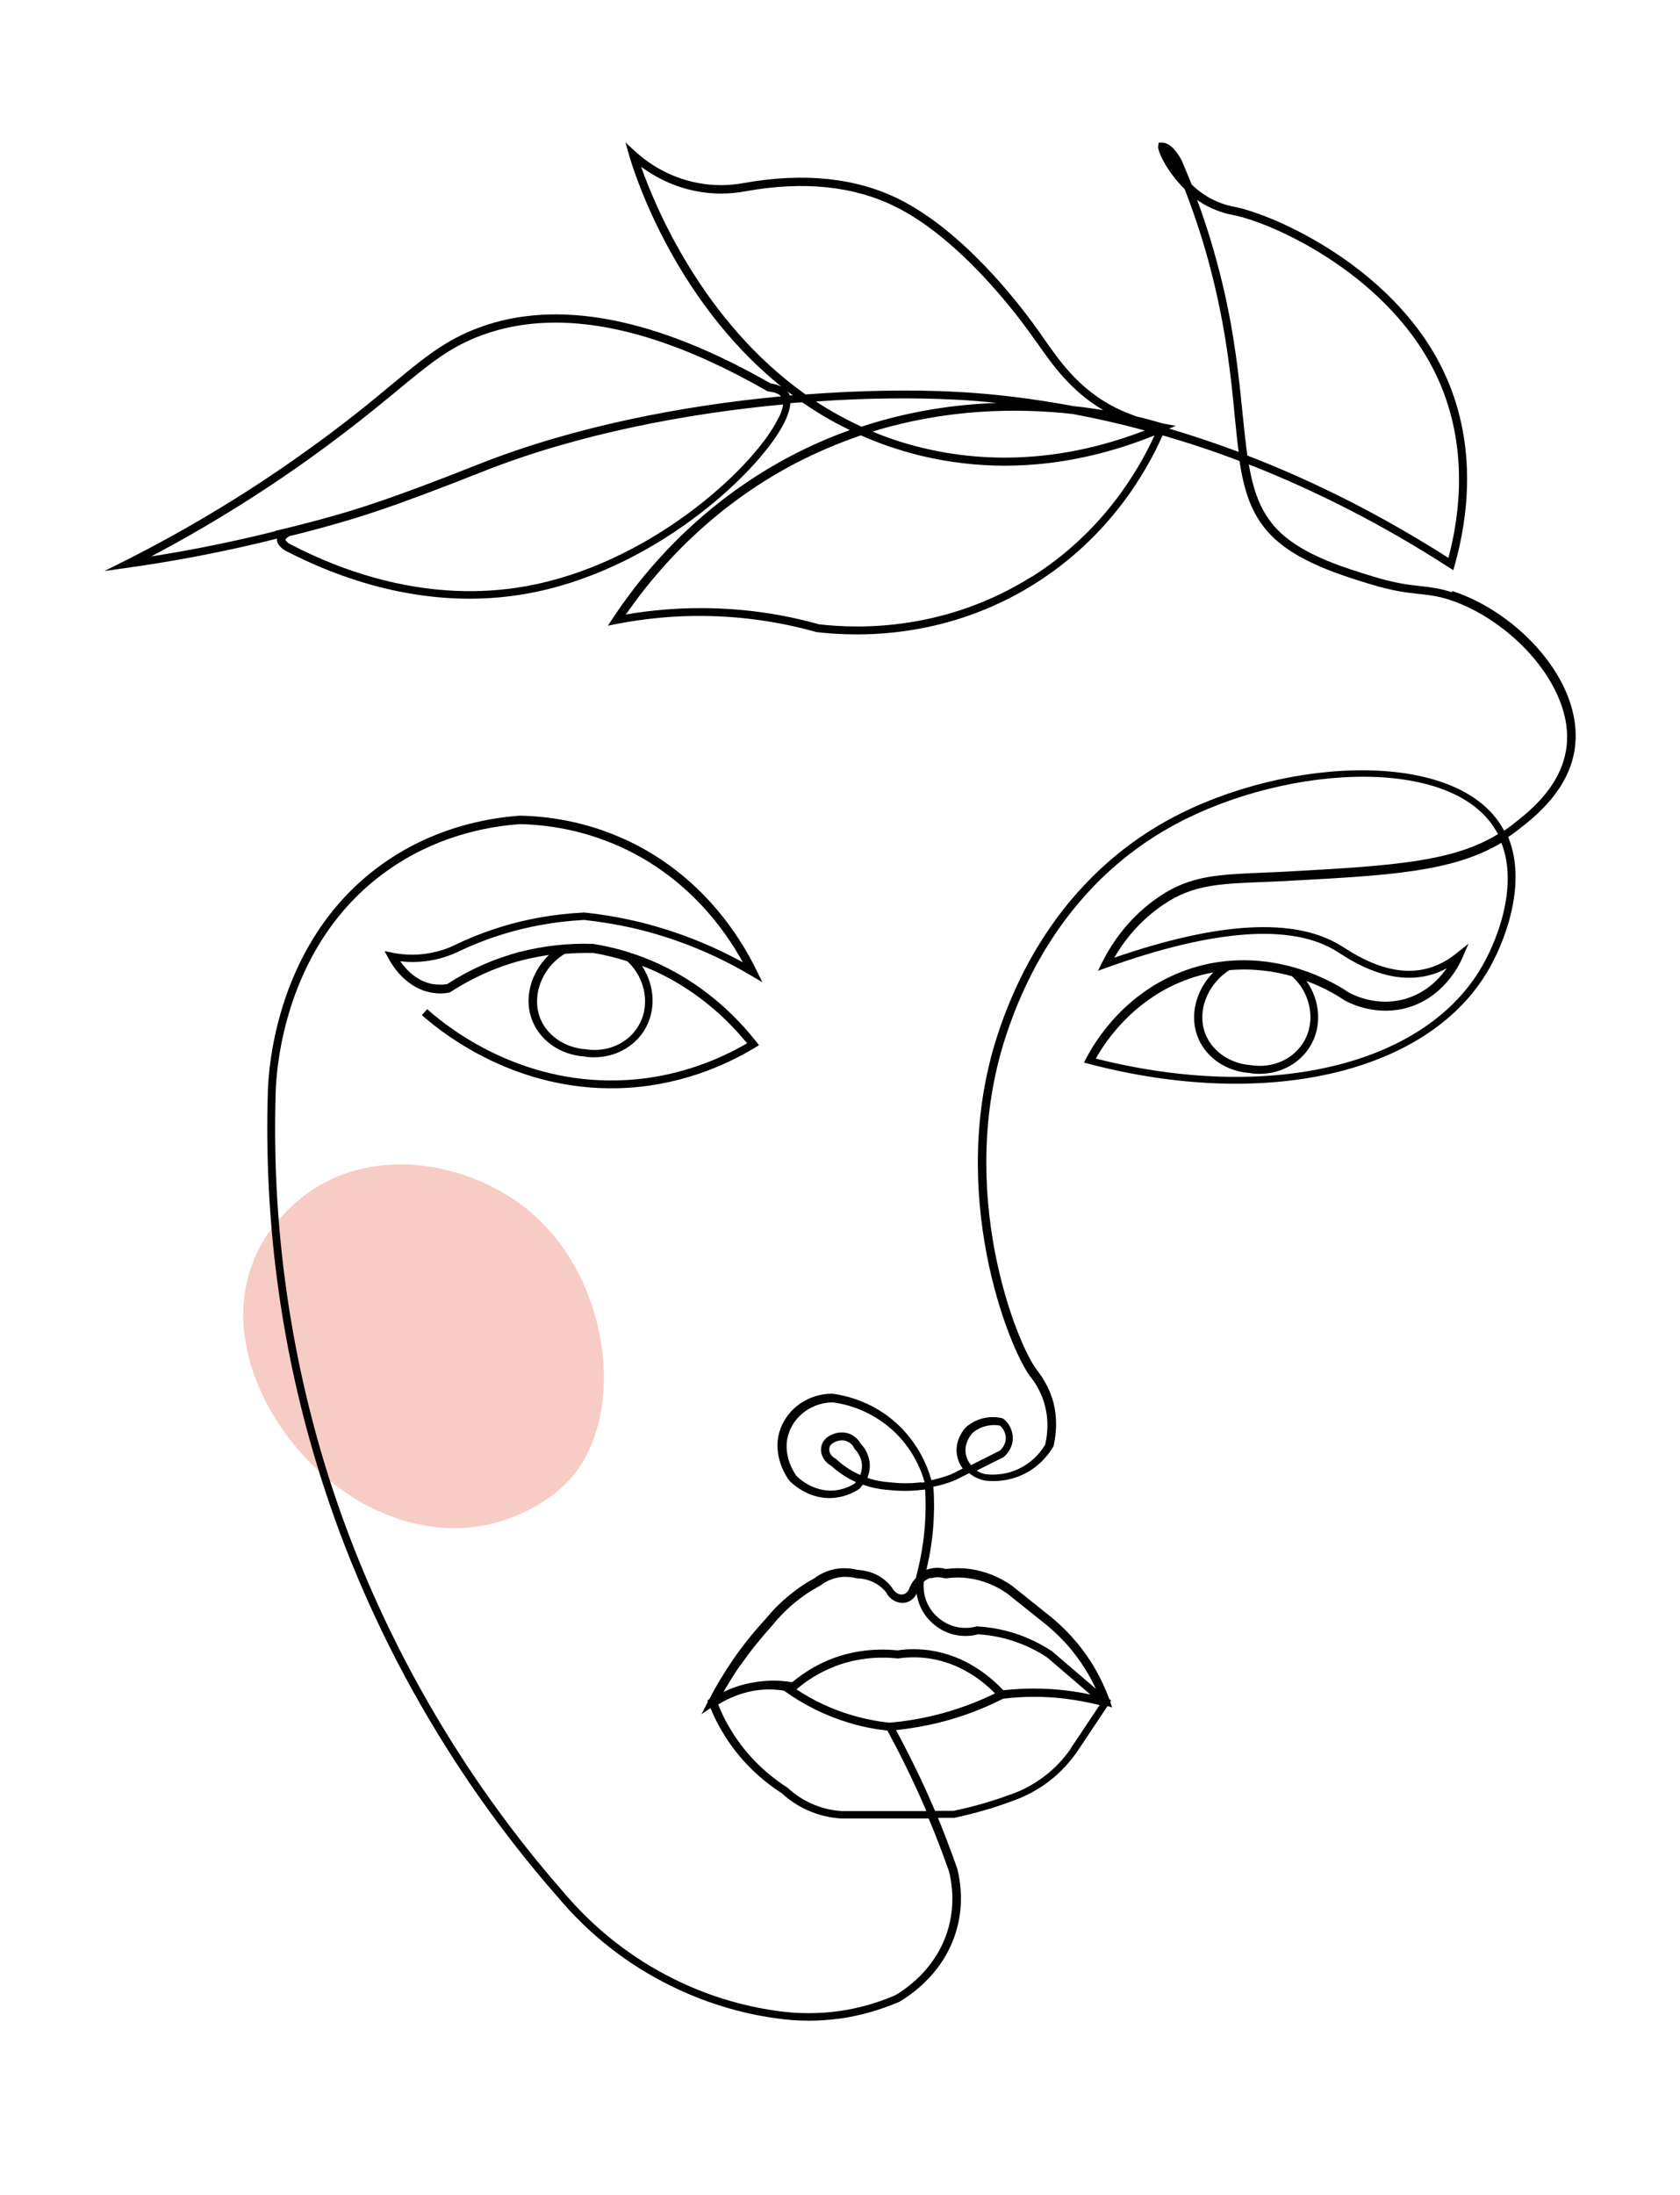<?xml version="1.0" encoding="UTF-8"?>
<svg id="Capa_1" xmlns="http://www.w3.org/2000/svg" version="1.1" viewBox="0 0 79.29 103.55">
  <!-- Generator: Adobe Illustrator 29.5.1, SVG Export Plug-In . SVG Version: 2.1.0 Build 141)  -->
  <defs>
    <style>
      .st0 {
        fill: #f6ccc4;
      }

      .st1 {
        fill: #010101;
      }
    </style>
  </defs>
  <path class="st0" d="M24.84,57.02c-2.49-1.99-6.58-2.95-9.77-1.09-.4.24-2.45,1.48-3.26,3.98-1.48,4.57,2.28,9.96,6.51,11.57.72.28,2.69.99,5.06.36.42-.11,2.35-.67,3.62-2.17,2.61-3.1,1.77-9.51-2.17-12.66Z"/>
  <path class="st1" d="M68.53,27.94c-.6-.19-1.03-.24-1.49-.29-.56-.06-1.19-.13-2.29-.47-1.17-.36-2.93-.89-4.1-1.86-1.04-.86-1.46-1.96-1.71-3.41,3.22,1.26,6.38,2.88,9.43,4.85l.22.14.07-.25c.62-2.2,1.06-5.53-.39-8.83-2.25-5.12-8.1-7.69-10-8.06-.16-.03-.57-.11-1.06-.36-.37-.19-.7-.43-.97-.7-.15-.37-.3-.74-.46-1.11-.07-.14-.45-.86-.93-.86h-.16s-.03.16-.03.16c-.05.21.41,1.2,1.25,2.03.57,1.46,1.04,2.96,1.4,4.48.59,2.46.8,4.52.96,6.18.06.63.12,1.21.19,1.74-1.09-.41-2.18-.77-3.28-1.1l.31-.13-.6-.11c-.35-.1-.76-.22-1.24-.33-.34-.12-.67-.25-.99-.41-1.72-.87-2.61-2.15-3.41-3.29-.1-.15-.21-.3-.31-.44-.96-1.34-3.52-4.62-6.5-6.11-2.03-1.01-4.49-1.27-7.31-.77-.74.14-1.48.14-2.2,0-1.37-.26-2.35-.94-2.93-1.47l-.48-.44.18.63c.1.35,1.93,6.67,7.18,10.89-.14-.07-.31-.12-.51-.15-5.43-3.11-10.06-4-13.75-2.64-1.58.58-2.6,1.42-4.13,2.69-.96.8-2.16,1.79-3.86,3.01-2.75,1.99-5.67,3.76-8.68,5.28l-1.02.51,1.13-.16c1.99-.28,4.04-.66,6.07-1.14,0,0,.47-.11.94-.23h0s0,.02,0,.03c0,.33.4.54.44.56,2.77,1.43,7.07,2.93,11.85,1.91,5.88-1.25,10.68-5.86,11.71-8.08.14-.31.22-.58.23-.81.19-.02.37-.03.56-.04.7.48,1.45.93,2.25,1.31-.92.33-1.85.73-2.78,1.22-3.34,1.75-6.24,4.39-8.39,7.63l-.25.38.44-.09c1.36-.26,2.75-.39,4.12-.37,1.77.02,3.54.27,5.28.76.52.06,1.17.11,1.91.11,2.24,0,5.34-.46,8.43-2.41,3.45-2.18,5.21-5.19,6-6.98,1.22.35,2.43.75,3.63,1.21.25,1.65.69,2.88,1.88,3.86,1.23,1.01,3.03,1.56,4.23,1.93,1.14.35,1.79.42,2.36.48.46.05.85.09,1.42.27,2.92.94,5.92,4.12,5.54,6.98-.24,1.83-1.76,3.02-2.49,3.59l-.09.07c-.12.09-.24.18-.36.26-.04-.07-.08-.14-.12-.21-2.31-3.8-10.81-3.21-16.15-.06-3.57,2.1-6.22,5.54-7.65,9.94-2.4,7.39.54,14.75,1.56,16.09.13.16.52.66.7,1.42.14.56.14,1.15,0,1.78-.18.31-.51.73-1.05,1.04-.71.41-1.42.4-1.76.36-.15-.03-.3-.09-.43-.17l1.26-.63c.08-.06.45-.37.45-.91,0-.09-.02-.58-.45-.91l-.07-.03c-.28-.06-.57-.06-.84,0-.31.07-.6.21-.85.43-.09.09-.53.6-.43,1.29.04.24.13.47.28.66l-.54.27c-.31.12-.62.21-.94.28-.21-.75-.72-1.95-1.9-2.9-.99-.79-2.04-1.08-2.77-1.18h-.02c-1.09,0-2.06.66-2.43,1.64-.48,1.29.37,2.41.42,2.47.21.21.97.88,2.04.81.43-.03.85-.17,1.23-.41l.04-.03s.08-.09.15-.19c.39.14.79.22,1.2.25.52.06,1.04.06,1.56,0,.06,0,.12-.02.18-.02.04.57.03,1.15-.01,1.71-.06.75-.18,1.5-.37,2.24-.02.07-.03.14-.05.22-.21.22-.3.45-.32.51-.01.04-.09.21-.26.26-.19.06-.42-.06-.55-.31-.12-.16-.26-.3-.42-.42-.43-.32-.9-.4-1.22-.42-.28-.07-.72-.13-1.21,0-.3.08-.58.22-.8.39-.41.22-.8.48-1.16.78-.43.34-.82.74-1.16,1.15-.55.6-1.07,1.24-1.53,1.91-.41.6-.79,1.22-1.12,1.87l-.09.06.02.06-.3.59.42-.29c.19.46.42.91.69,1.33.68,1.08,1.59,1.99,2.68,2.69.35.33.75.59,1.19.79.5.23,1.03.36,1.59.4h4.15c.35.83.67,1.67.96,2.5.21.85.21,1.73,0,2.56-.49,1.91-1.95,2.94-2.54,3.28-.83.36-1.71.61-2.6.74-.98.14-1.98.14-2.97,0-1.7-.24-3.33-.74-4.86-1.5-2.01-.99-3.77-2.38-5.24-4.12-5.17-5.9-9.08-12.94-11.31-20.36-1.68-5.61-2.44-11.44-2.26-17.34.03-1.14.41-6.99,5.22-10.44,2.28-1.64,4.71-2.12,6.32-2.23,1.7.04,3.33.42,4.84,1.12,3.05,1.42,4.79,3.8,5.67,5.4-1.64-.9-3.38-1.56-5.17-1.97-.75-.17-1.52-.3-2.32-.38-1.44.07-2.86.32-4.21.77-.65.21-1.29.47-1.91.77-.35.17-.72.29-1.09.36-.6.12-1.21.12-1.82,0l-.39-.08.19.35c.17.33.83,1.4,2.03,1.61.27.05.54.05.82,0l.07-.03c1.03-.67,2.16-1.18,3.35-1.49.43-.11.86-.19,1.3-.26-.88.84-1.22,2.12-.76,3.17.4.92,1.33,1.54,2.41,1.62.16.03.32.04.48.04.97,0,1.86-.47,2.36-1.26.58-.92.51-2.13-.1-3.05.08.03.17.06.25.09,1.8.75,3.42,1.98,4.71,3.56-1.36.79-3.49,1.7-6.15,1.75-4.53.1-7.77-2.31-8.95-3.36l-.25.28c1.21,1.07,4.55,3.55,9.21,3.45,2.87-.06,5.13-1.08,6.52-1.92l.18-.11-.13-.17c-1.35-1.71-3.07-3.04-4.99-3.84-.86-.36-1.76-.62-2.71-.77-1.17-.04-2.33.09-3.46.38-1.22.32-2.37.83-3.43,1.52-.22.03-.44.03-.66,0-.76-.13-1.27-.68-1.55-1.08.52.06,1.04.04,1.55-.06.41-.08.8-.21,1.18-.39.6-.29,1.23-.54,1.87-.75,1.32-.43,2.71-.68,4.08-.75.75.08,1.51.21,2.25.37,1.96.45,3.85,1.2,5.62,2.25l.54.32-.28-.57c-.77-1.59-2.6-4.5-6.14-6.14-1.56-.72-3.24-1.11-5.01-1.15-1.68.12-4.17.61-6.53,2.3-4.96,3.56-5.35,9.57-5.38,10.74-.18,5.94.58,11.81,2.28,17.46,2.24,7.47,6.18,14.56,11.39,20.5,1.49,1.78,3.3,3.2,5.36,4.21,1.56.77,3.24,1.29,4.97,1.53.51.07,1.03.11,1.54.11s1.03-.04,1.54-.11c.93-.14,1.83-.4,2.72-.78.65-.38,2.21-1.47,2.74-3.52.23-.88.23-1.83,0-2.76-.28-.8-.59-1.61-.91-2.4h.77c.51-.11,1.03-.24,1.53-.39.38-.11.77-.24,1.14-.38.56-.19,1.08-.45,1.56-.78.61-.42,1.13-.95,1.56-1.56l1.44-2.16.22.06-.09-.26.04-.06-.09-.08c-.36-.98-.87-1.87-1.53-2.66-.35-.42-.74-.81-1.16-1.16l-1.9-1.52c-.59-.42-1.28-.69-1.98-.79-.38-.05-.76-.05-1.14,0-.18-.05-.49-.1-.83.01-.03,0-.06.02-.09.03.17-.69.28-1.4.33-2.11.04-.59.05-1.19,0-1.81.35-.07.69-.17,1.03-.31l.66-.33c.21.17.46.29.75.35.4.05,1.2.06,2.01-.4.63-.36,1-.85,1.21-1.2l.02-.05c.15-.69.15-1.36,0-1.98-.21-.83-.63-1.38-.79-1.58-.98-1.28-3.84-8.47-1.48-15.72,1.4-4.31,3.99-7.68,7.48-9.73,5.19-3.06,13.43-3.69,15.63-.06.04.07.09.15.13.22-2.08,1.28-4.82,1.49-9.81,1.76-.46.03-.88.04-1.28.06-2.13.09-3.42.14-4.87,1.11-1.44.96-2.27,2.22-2.71,3.1l-.21.42.44-.16c5.06-1.81,8.7-2.07,10.81-.77l.14.09c.7.45,2.35,1.49,4.16,1.07.31-.07.62-.19.91-.35-.38.54-1.06,1.24-2.13,1.49-1.17.27-2.15-.16-2.5-.35-.49-.34-2.78-1.77-5.75-1.48h0s-.01,0-.02,0c-.51.05-1.03.15-1.58.32-3.14.97-4.64,3.5-5.03,4.26l-.11.21.23.06c8.31,2.18,15.85.47,18.75-4.25.86-1.4,1.96-4.22,1.04-6.45.15-.1.29-.2.43-.31l.09-.07c.77-.6,2.37-1.86,2.63-3.84.41-3.13-2.73-6.41-5.8-7.39ZM50.62,19.53c1.14.21,2.28.47,3.41.78-2.58,1-6.3,1.83-10.49.82-.83-.2-1.62-.46-2.36-.77,3.51-1.08,6.83-1.12,9.44-.83ZM30.26,7.87c.63.46,1.5.94,2.61,1.15.77.15,1.56.15,2.34,0,2.73-.49,5.11-.24,7.07.74,2.99,1.49,5.63,4.97,6.36,5.99.1.14.2.29.31.43.75,1.07,1.6,2.27,3.12,3.17-.44-.07-.9-.14-1.4-.19-1.89-.35-3.77-.59-5.65-.68-1.97-.1-4.38-.07-7,.13-4.88-3.46-7.12-8.92-7.76-10.74ZM12.99,25.06c-.47.12-.94.23-.94.23-1.64.38-3.29.71-4.91.96,2.66-1.41,5.25-3.01,7.71-4.79,1.7-1.23,2.91-2.22,3.88-3.02,1.56-1.29,2.5-2.07,4.02-2.63,1.07-.39,2.23-.59,3.47-.59,2.9,0,6.24,1.08,9.99,3.23l.07.02c.2.02.46.08.58.23-4.6.43-9.74,1.41-14.24,3.19-4.32,1.71-6.03,2.25-8.46,2.87-.21.05-.42.11-.64.16h0s0,0-.01,0c-.17.04-.35.09-.53.13ZM36.75,19.69c-1,2.16-5.69,6.64-11.44,7.87-4.68,1-8.89-.47-11.6-1.88-.11-.05-.23-.16-.23-.22,0-.03.04-.09.19-.17.21-.05.41-.1.61-.15,2.44-.63,4.16-1.17,8.5-2.89,4.49-1.78,9.6-2.74,14.18-3.17-.02.17-.09.38-.2.62ZM37.28,18.66s-.02-.06-.04-.09c-.02-.04-.06-.08-.09-.12.09.07.17.13.26.2-.04,0-.09,0-.13.01ZM38.52,18.94c2.42-.17,4.65-.18,6.49-.09.68.03,1.36.09,2.03.16-1.97.07-4.14.38-6.38,1.12-.76-.35-1.48-.75-2.14-1.18ZM48.7,27.2c-4.02,2.53-8.05,2.49-10.06,2.25-1.74-.49-3.54-.74-5.35-.76-.08,0-.15,0-.23,0-1.18,0-2.36.1-3.52.3,2.09-3.02,4.84-5.48,8-7.13,1.04-.54,2.07-.97,3.09-1.32.88.39,1.82.71,2.83.96,1.38.33,2.71.47,3.96.47,2.81,0,5.24-.69,7.07-1.43-.8,1.75-2.51,4.6-5.79,6.67ZM58.65,19.55c-.17-1.67-.37-3.74-.97-6.23-.32-1.32-.71-2.62-1.18-3.89.17.12.34.23.53.32.54.27.99.36,1.19.4,1.82.35,7.51,2.86,9.7,7.84,1.35,3.08,1.01,6.19.44,8.33-3.07-1.96-6.25-3.58-9.49-4.83-.08-.59-.15-1.23-.22-1.93ZM40.59,69.58s-.03-.01-.04-.02c-.4-.18-.76-.42-1.08-.72l-.04-.03c-.22-.11-.34-.34-.28-.53.05-.17.23-.24.28-.26.03-.02.16-.07.31-.07.09,0,.19.02.28.07.17.08.26.22.29.29l.03.05c.1.1.28.33.33.65.03.22-.01.42-.07.58ZM43.48,69.93c-.49.06-.98.06-1.48,0-.36-.02-.72-.09-1.06-.21.08-.21.14-.47.1-.76-.06-.41-.27-.7-.41-.84-.07-.12-.2-.31-.45-.44-.43-.21-.84-.04-.91,0-.09.03-.39.17-.49.5-.11.36.08.77.45.97.35.32.74.58,1.17.77,0,0,0,0,0,0-.02.02-.04.04-.05.06-.22.14-.58.31-1.02.34-.92.05-1.57-.52-1.73-.68-.03-.04-.76-.99-.35-2.09.31-.83,1.15-1.39,2.06-1.39h.01c.66.09,1.63.36,2.56,1.1,1.1.88,1.57,1.99,1.76,2.67-.05,0-.1.01-.15.02ZM27.96,44.95c.56.09,1.11.23,1.65.4.88.82,1.1,2.14.49,3.1-.5.8-1.47,1.21-2.47,1.05-.95-.07-1.77-.62-2.11-1.4-.46-1.07.03-2.43,1.13-3.1.44-.04.88-.05,1.31-.04ZM34.96,78.55c.45-.66.96-1.28,1.5-1.88.33-.41.7-.78,1.11-1.11.34-.28.72-.53,1.13-.75.21-.16.44-.28.69-.35.42-.12.8-.06,1.04,0h.04c.27.01.66.08,1.03.35.13.1.24.21.32.31.19.38.62.58.98.47.26-.08.4-.28.46-.41.01.09.03.18.06.28.08.3.22.58.41.82.18.23.58.64,1.23.82.49.13.92.08,1.2,0,.62.04,1.23.16,1.81.37.52.18,1.01.43,1.45.72l2.04,1.75c-.38-.08-.76-.14-1.14-.19-.51-.06-1.02-.09-1.53-.09-.48,0-.96.03-1.44.08-.59-.63-1.76-1.63-3.45-1.88-.51-.07-1.03-.08-1.54,0-1.05-.11-2.12.02-3.09.39-.68.26-1.31.64-1.88,1.11-.62-.1-1.25-.1-1.87.02-.47.08-.94.23-1.37.44.25-.44.52-.87.8-1.28ZM41.99,81.27c-.62-.06-1.24-.19-1.84-.37-.91-.27-1.77-.68-2.56-1.2.54-.47,1.16-.83,1.82-1.09.92-.35,1.94-.48,2.94-.37h.02s.02,0,.02,0c.49-.07.98-.07,1.46,0,1.48.22,2.54,1.06,3.11,1.65-.88.43-1.81.77-2.76,1.01-.73.18-1.48.31-2.22.37ZM39.73,85.44c-.5-.03-.99-.15-1.45-.36-.4-.18-.76-.42-1.11-.74-1.07-.69-1.94-1.56-2.59-2.59-.27-.42-.5-.87-.68-1.34.52-.32,1.09-.54,1.69-.65.46-.07.94-.08,1.41,0,.93.67,1.96,1.18,3.05,1.51.59.18,1.21.31,1.83.37.52.95,1.01,1.94,1.46,2.93.13.29.26.58.38.87h-3.98ZM50.54,82.49c-.4.58-.89,1.07-1.47,1.47-.45.31-.94.56-1.47.73-.37.14-.75.26-1.12.37-.48.14-.98.27-1.48.37h-.87c-.15-.34-.3-.69-.45-1.02-.43-.94-.9-1.88-1.39-2.79.68-.07,1.36-.19,2.02-.35,1.05-.26,2.07-.64,3.03-1.13.98-.12,1.98-.12,2.95,0,.54.07,1.08.17,1.61.3l-1.37,2.05ZM43.94,74.46c.27-.09.52-.04.64,0h.04s.04,0,.04,0c.36-.05.73-.05,1.08,0,.64.09,1.26.34,1.8.72l1.89,1.51c.4.34.78.71,1.11,1.11.47.57.87,1.2,1.18,1.87l-2.07-1.77c-.48-.32-1.01-.58-1.56-.78-.63-.22-1.28-.35-1.94-.39h-.03s-.03,0-.03,0c-.24.06-.61.12-1.04,0-.55-.15-.88-.5-1.04-.69-.16-.21-.28-.44-.35-.69-.07-.27-.08-.52-.06-.73.08-.07.19-.14.31-.18ZM45.58,68.57c-.08-.52.26-.9.31-.96.14-.12.36-.27.67-.34.11-.02.22-.04.34-.04.1,0,.2,0,.3.03.26.22.27.54.27.58,0,.37-.27.58-.27.59l-1.37.69c-.13-.16-.22-.34-.25-.55ZM60.99,46.06h-.01c.91.82,1.14,2.17.52,3.14-.5.8-1.47,1.21-2.47,1.05-.95-.07-1.77-.62-2.11-1.4-.46-1.06.02-2.39,1.1-3.08,1.12-.1,2.13.05,2.98.29ZM69.82,45.8c-2.79,4.53-10.04,6.18-18.1,4.14.5-.9,1.94-3.01,4.69-3.86.29-.09.58-.15.86-.21-.84.84-1.16,2.09-.71,3.13.4.92,1.33,1.54,2.41,1.62.16.03.32.04.48.04.97,0,1.86-.47,2.36-1.26.6-.94.51-2.19-.15-3.12.92.34,1.56.75,1.79.91.4.22,1.48.69,2.78.4,1.86-.43,2.64-2.06,2.78-2.38l.3-.69-.59.47c-.45.36-.93.6-1.44.72-1.65.39-3.21-.6-3.87-1.02l-.15-.09c-2.15-1.32-5.74-1.12-10.67.58.46-.79,1.2-1.76,2.36-2.53,1.36-.91,2.61-.96,4.67-1.04.4-.02.82-.03,1.29-.06,4.67-.25,7.67-.42,9.95-1.79.82,2.08-.22,4.72-1.04,6.04Z"/>
</svg>